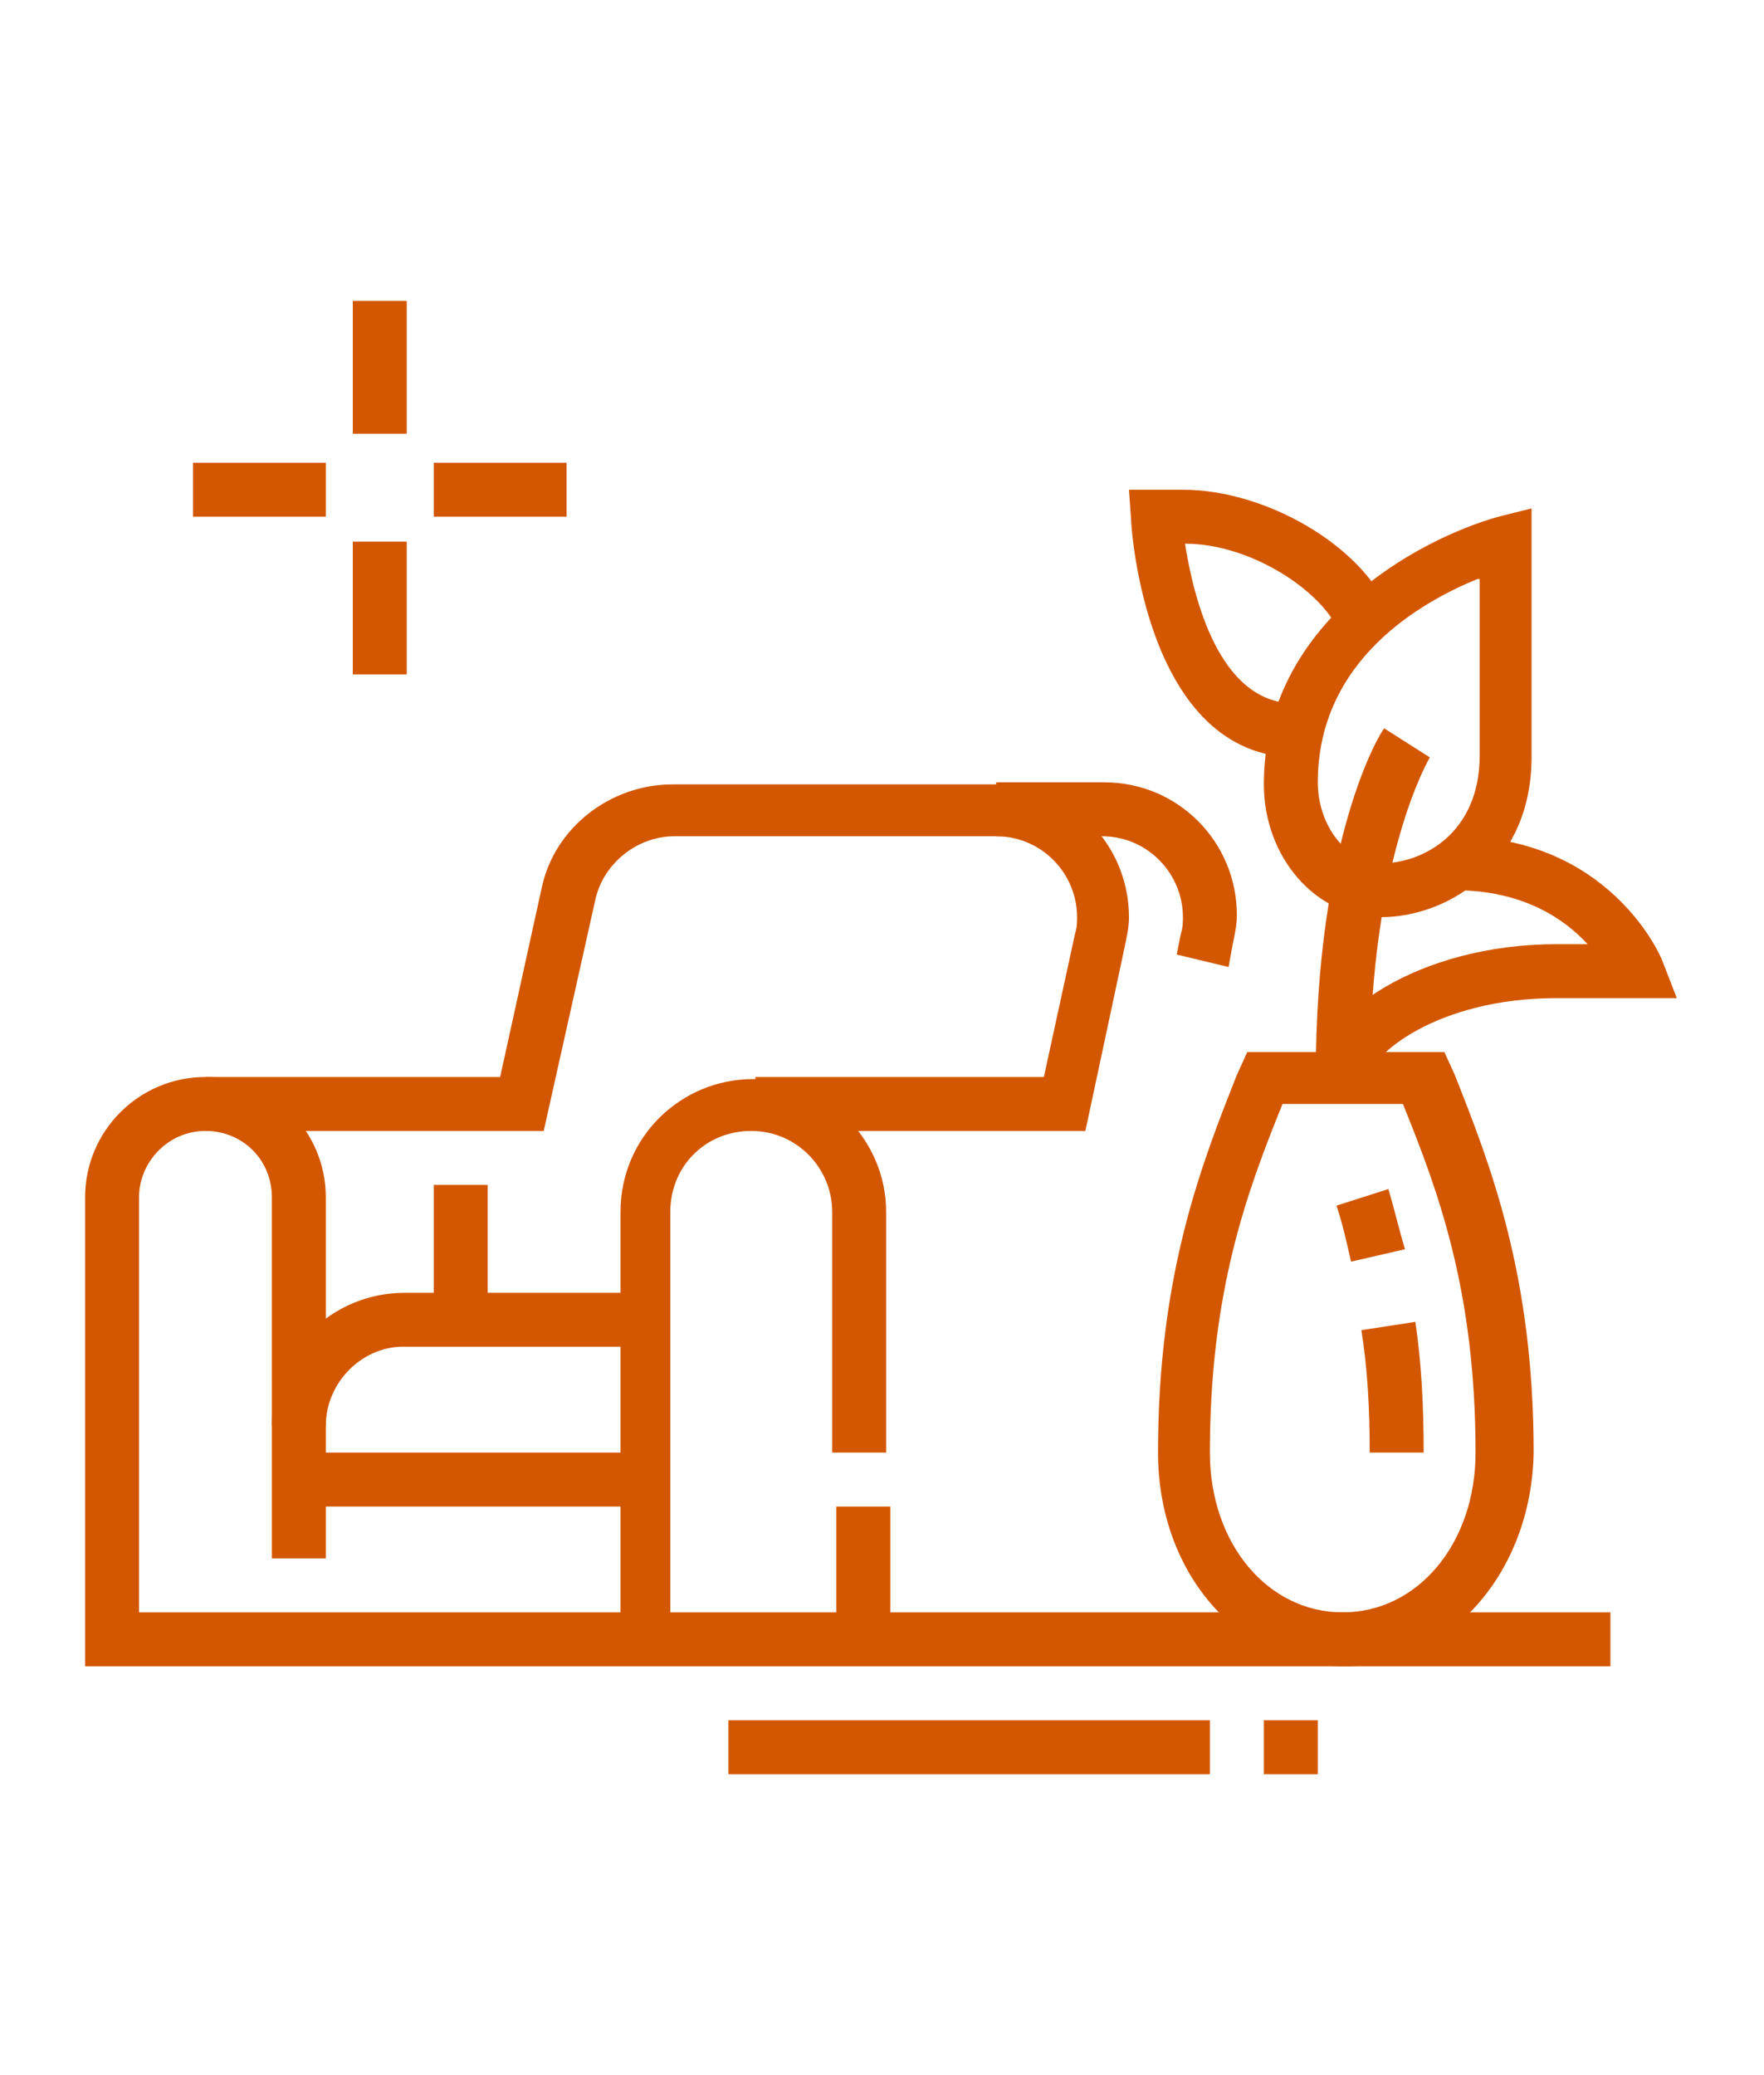<?xml version="1.0" encoding="utf-8"?>
<!-- Generator: Adobe Illustrator 24.1.0, SVG Export Plug-In . SVG Version: 6.00 Build 0)  -->
<svg version="1.1" id="Layer_1" xmlns="http://www.w3.org/2000/svg" xmlns:xlink="http://www.w3.org/1999/xlink" x="0px" y="0px"
	 width="85px" height="100px" viewBox="0 0 85 100" style="enable-background:new 0 0 85 100;" xml:space="preserve">
<style type="text/css">
	.st0{display:none;}
	.st1{display:inline;}
	.st2{fill:#D35700;}
</style>
<g class="st0">
	<g class="st1">
		<rect x="18" y="77.1" class="st2" width="5.2" height="2.6"/>
		<rect x="61.8" y="77.1" class="st2" width="5.2" height="2.6"/>
		<path class="st2" d="M70.9,84.8h-7.6c-1.5,0-2.7-1.2-2.7-2.6V44.8h2.6v37.4c0,0,0.1,0,0.1,0h7.6V41c0-8.6-4.1-12.9-12.2-12.9v-2.6
			c9.6,0,14.8,5.5,14.8,15.5v41.2C73.5,83.7,72.3,84.8,70.9,84.8z"/>
		<path class="st2" d="M21.9,84.8h-7.7c-1.5,0-2.6-1.1-2.6-2.6V41c0-10,5.3-15.5,14.8-15.5v2.6c-8.1,0-12.2,4.3-12.2,12.9v41.3h7.7
			V44.8h2.6v37.4C24.4,83.7,23.3,84.8,21.9,84.8z"/>
		<rect x="23.2" y="73.2" class="st2" width="38.7" height="2.6"/>
		<path class="st2" d="M53.8,81H31.3c-2.2,0-4.6-1.1-5.8-2.1c-0.9-0.8-3-3.2-3.3-3.5l2-1.7c0.8,1,2.3,2.7,2.9,3.1
			c0.8,0.7,2.7,1.6,4.2,1.6h22.6c1.3,0,3.1-0.9,4.1-1.7c0.6-0.5,2.3-2.4,2.9-3.1l1.9,1.7c-0.2,0.3-2.3,2.6-3.2,3.3
			C58.5,79.5,56.2,81,53.8,81z"/>
		<path class="st2" d="M32.2,35.1c-0.7-0.7-1.4-1.4-1.8-1.9l1.9-1.7c0.4,0.4,1,1.1,1.7,1.8L32.2,35.1z"/>
		<path class="st2" d="M53.1,35l-1.8-1.8c0.7-0.7,1.2-1.3,1.6-1.7l1.9,1.7C54.4,33.6,53.8,34.3,53.1,35z"/>
		<path class="st2" d="M41.3,40.2c-1.1-2.4-2.1-4.6-2.8-6.6c-1.5-4.4-2.3-8.1-2.9-11.1c-0.2-0.7-0.3-1.4-0.4-2.1
			c-0.6-2.7-1.7-2.7-2.6-2.7c-0.8,0-1.6,0.6-2,1c-0.1,0.1-0.2,0.2-0.3,0.3C28.9,20,26.4,22,25,23.1l4.2,5l-2,1.6l-5.8-7.1l1-0.8
			c0.2-0.1,4.4-3.6,6.3-4.9c0.1,0,0.1-0.1,0.2-0.2c0.6-0.5,1.9-1.6,3.7-1.6c1,0,4.1,0,5.2,4.7c0.2,0.7,0.3,1.4,0.5,2.2
			c0.6,3.1,1.3,6.6,2.8,10.8c0.7,1.9,1.6,4,2.7,6.3L41.3,40.2z"/>
		<path class="st2" d="M38.6,46.8c-1.7-1.2-3.3-2.4-4.7-3.5c-6.8-5.7-10.4-10.3-10.5-10.5l-0.8-1l6.9-5.5l1.6,2l-4.9,3.9
			c1.4,1.6,4.5,5.1,9.3,9.1c1.3,1.1,2.8,2.2,4.5,3.4L38.6,46.8z"/>
		<path class="st2" d="M37.3,74.5h-2.6V50.9l0.2-0.3c0.1-0.1,6.1-9.5,9-17.8c1.5-4.2,2.2-7.7,2.8-10.8c0.2-0.7,0.3-1.5,0.5-2.2
			c1-4.7,4.1-4.7,5.2-4.7c1.8,0,3.1,1.1,3.7,1.6c0.1,0.1,0.2,0.1,0.2,0.2c1.9,1.4,6.1,4.8,6.3,4.9l1,0.8l-5.8,7.1l-2-1.6l4.2-5
			C58.6,22,56.1,20,54.8,19c-0.1-0.1-0.2-0.2-0.3-0.3c-0.5-0.4-1.2-1-2-1c-0.9,0-2.1,0-2.6,2.7c-0.1,0.7-0.3,1.4-0.4,2.1
			c-0.6,3-1.4,6.7-2.9,11.1c-2.7,7.8-8,16.2-9.1,18V74.5z"/>
		<path class="st2" d="M36.6,52.5l-1.1-2.3c0.1,0,7.8-3.7,13.9-8.9c4.8-4,8-7.5,9.3-9.1l-4.8-3.8l1.6-2l6.8,5.5l-0.8,1
			c-0.1,0.2-3.7,4.8-10.5,10.5C44.7,48.6,36.9,52.3,36.6,52.5z"/>
		<path class="st2" d="M13.8,68.9l-2-1.7c0,0,3.3-4,4.3-5.3c0.4-0.6,0.6-1.1,0.6-1.6c0-0.7-0.3-1.2-0.6-1.5c-1-1.4-4.3-5.4-4.3-5.4
			l2-1.6c0.1,0.2,3.3,4.1,4.4,5.5c0.7,0.9,1.1,2,1.1,3.1c0,1-0.3,2-1,3C17.2,64.8,14,68.7,13.8,68.9z"/>
		<path class="st2" d="M71.2,68.9c-0.1-0.2-3.4-4.1-4.4-5.5c-0.7-1-1-2-1-3c0-1.1,0.4-2.1,1.1-3.1c1.1-1.4,4.3-5.3,4.4-5.5l2,1.6
			c0,0-3.3,4-4.3,5.4c-0.3,0.3-0.6,0.9-0.6,1.5c0,0.5,0.2,1,0.6,1.6c0.9,1.4,4.2,5.3,4.3,5.3L71.2,68.9z"/>
		<polygon class="st2" points="42.5,66.8 39.9,66.8 39.9,69.3 42.5,69.3 42.5,66.8 		"/>
		<polygon class="st2" points="42.5,61.6 39.9,61.6 39.9,64.2 42.5,64.2 42.5,61.6 		"/>
		<polygon class="st2" points="42.5,56.4 39.9,56.4 39.9,59 42.5,59 42.5,56.4 		"/>
	</g>
</g>
<g>
	<g>
		<rect x="40.3" y="72.6" class="st2" width="2.6" height="6.4"/>
		<path class="st2" d="M32.5,79h-2.6V58.4c0-3.6,2.9-6.4,6.4-6.4s6.4,2.9,6.4,6.4V70h-2.6V58.4c0-2.1-1.7-3.9-3.9-3.9
			s-3.9,1.7-3.9,3.9V79z"/>
		<path class="st2" d="M77.7,80.3H4.1V57.7c0-3.2,2.6-5.8,5.8-5.8s5.8,2.6,5.8,5.8v17.4h-2.6V57.7c0-1.8-1.4-3.2-3.2-3.2
			S6.7,56,6.7,57.7v20h70.9V80.3z"/>
		<rect x="14.5" y="70" class="st2" width="16.8" height="2.6"/>
		<path class="st2" d="M15.7,68.7h-2.6c0-3.6,2.9-6.4,6.4-6.4h11.6v2.6H19.6C17.5,64.8,15.7,66.6,15.7,68.7z"/>
		<rect x="20.9" y="57.1" class="st2" width="2.6" height="6.4"/>
		<rect x="35.1" y="82.9" class="st2" width="23.2" height="2.6"/>
		<rect x="60.9" y="82.9" class="st2" width="2.6" height="2.6"/>
		<path class="st2" d="M59.2,46.6L56.7,46l0.2-1c0.1-0.3,0.1-0.6,0.1-0.8c0-2.1-1.7-3.9-3.9-3.9H48v-2.6h5.2c3.6,0,6.4,2.9,6.4,6.4
			c0,0.5-0.1,0.9-0.2,1.4L59.2,46.6z"/>
		<path class="st2" d="M52.3,54.5H36.4v-2.6h13.9l1.5-6.9c0.1-0.3,0.1-0.6,0.1-0.8c0-2.1-1.7-3.9-3.9-3.9H32.5c-1.8,0-3.4,1.3-3.8,3
			l-2.5,11.2H9.9v-2.6h14.2l2-9.1c0.6-2.9,3.3-5,6.3-5H48c3.6,0,6.4,2.9,6.4,6.4c0,0.5-0.1,0.9-0.2,1.4L52.3,54.5z"/>
		<path class="st2" d="M64.8,80.3c-5.1,0-9-4.5-9-10.3c0-8.6,2.1-13.9,3.8-18.2l0.5-1.1h9.5l0.5,1.1c1.7,4.3,3.8,9.6,3.8,18.2
			C73.8,75.8,69.8,80.3,64.8,80.3z M61.8,53.2c-1.7,4.2-3.5,9-3.5,16.8c0,4.4,2.8,7.7,6.4,7.7s6.4-3.3,6.4-7.7
			c0-7.8-1.8-12.6-3.5-16.8H61.8z"/>
		<path class="st2" d="M66.5,44.2c-3.1,0-5.6-2.9-5.6-6.4c0-7.8,7.4-11.8,11.3-12.9l1.6-0.4v12C73.8,41.5,70,44.2,66.5,44.2z
			 M71.2,27.9c-2.7,1.1-7.7,3.9-7.7,9.8c0,2.1,1.4,3.9,3.1,3.9c1.9,0,4.7-1.4,4.7-5.2V27.9z"/>
		<path class="st2" d="M66,51.9h-2.6c0-11.5,3.1-16.6,3.3-16.8l2.2,1.4C68.9,36.5,66,41.3,66,51.9z"/>
		<path class="st2" d="M62.5,36.5c-7.3,0-8-11.1-8-11.5l-0.1-1.4H57c4,0,8.6,2.7,9.9,5.8l-2.4,1c-0.8-1.9-4.2-4.2-7.4-4.2
			c0.4,2.5,1.6,7.7,5.3,7.7V36.5z"/>
		<path class="st2" d="M66,51.9h-2.6c0-3,5-6.4,11.6-6.4h1.5c-1.1-1.2-3.1-2.6-6.4-2.6v-2.6c7.4,0,9.9,5.7,10,6l0.7,1.8h-5.8
			C69.2,48.1,66,50.9,66,51.9z"/>
		<path class="st2" d="M68.6,70H66c0-2.1-0.1-4-0.4-5.9l2.6-0.4C68.5,65.7,68.6,67.8,68.6,70z"/>
		<path class="st2" d="M65.1,60.8c-0.2-0.9-0.4-1.8-0.7-2.7l2.5-0.8c0.3,1,0.5,1.9,0.8,2.9L65.1,60.8z"/>
		<rect x="17" y="14.5" class="st2" width="2.6" height="6.4"/>
		<rect x="17" y="26.1" class="st2" width="2.6" height="6.4"/>
		<rect x="20.9" y="22.3" class="st2" width="6.4" height="2.6"/>
		<rect x="9.3" y="22.3" class="st2" width="6.4" height="2.6"/>
	</g>
</g>
<g class="st0">
	<g class="st1">
		<rect x="18.9" y="14.5" class="st2" width="2.8" height="5.6"/>
		<rect x="18.9" y="25.7" class="st2" width="2.8" height="5.6"/>
		<rect x="23" y="21.5" class="st2" width="4.2" height="2.8"/>
		<rect x="13.3" y="21.5" class="st2" width="4.2" height="2.8"/>
		<path class="st2" d="M24.4,78.5c-4.6,0-8.3-3.7-8.3-8.3c0-4.6,3.7-8.3,8.3-8.3s8.3,3.7,8.3,8.3C32.8,74.8,29,78.5,24.4,78.5z
			 M24.4,64.6c-3.1,0-5.6,2.5-5.6,5.6c0,3.1,2.5,5.6,5.6,5.6s5.6-2.5,5.6-5.6C30,67.1,27.5,64.6,24.4,64.6z"/>
		<path class="st2" d="M38.3,85.5v-2.8c1.5,0,2.8-1.2,2.8-2.8V60.4c0-1.5-1.2-2.8-2.8-2.8H10.5c-1.5,0-2.8,1.2-2.8,2.8v19.5
			c0,1.5,1.2,2.8,2.8,2.8v2.8c-3.1,0-5.6-2.5-5.6-5.6V60.4c0-3.1,2.5-5.6,5.6-5.6h27.8c3.1,0,5.6,2.5,5.6,5.6v19.5
			C43.9,83,41.4,85.5,38.3,85.5z"/>
		<path class="st2" d="M39.7,56.3h-2.8v-4.2h-25v4.2H9.1v-4.2c0-1.5,1.2-2.8,2.8-2.8h25c1.5,0,2.8,1.2,2.8,2.8V56.3z"/>
		<path class="st2" d="M13.2,51.7c-1.7-1.6-2.7-4-2.7-6.6c0-3.1,1.5-6,3.8-7.4l1.5-0.9l0.5,1.7c0.7,2.3,2.9,3.9,5.3,3.9H30
			c3.8,0,7,3.1,7,7v1.4h-2.8v-1.4c0-2.3-1.9-4.2-4.2-4.2h-8.3c-2.9,0-5.6-1.5-7.1-4c-0.8,1-1.3,2.5-1.3,4c0,1.8,0.7,3.5,1.8,4.5
			L13.2,51.7z"/>
		<path class="st2" d="M55,73c-4.6,0-8.3-3.7-8.3-8.3c0-6.1,7.1-13.2,7.4-13.5l1-1l1,1c0.3,0.3,7.4,7.4,7.4,13.5
			C63.4,69.2,59.6,73,55,73z M55,54.1c-2.1,2.4-5.6,7-5.6,10.5c0,3.1,2.5,5.6,5.6,5.6c3.1,0,5.6-2.5,5.6-5.6
			C60.6,61.1,57.2,56.5,55,54.1z"/>
		<path class="st2" d="M66.8,85.5v-2.8c3.2,0,6.1-1.8,7.2-4.6c0.6-1.4,0.7-3,0.3-4.4L67,43.1c-0.3-1.3-1.4-2.1-2.7-2.1H45.8
			c-1.3,0-2.4,0.9-2.7,2.1L41.9,48l-2.7-0.6l1.2-4.9c0.6-2.5,2.8-4.3,5.4-4.3h18.5c2.6,0,4.8,1.8,5.4,4.3L77,73
			c0.5,2,0.3,4.2-0.4,6.1C75,82.9,71.1,85.5,66.8,85.5z"/>
		
			<rect x="76.6" y="53.4" transform="matrix(0.972 -0.233 0.233 0.972 -11.616 19.832)" class="st2" width="2.8" height="11.1"/>
		
			<rect x="78.6" y="66.2" transform="matrix(0.972 -0.233 0.233 0.972 -13.508 20.516)" class="st2" width="2.8" height="2.4"/>
		<path class="st2" d="M63.4,39.6h-2.8V34H48.1v5.6h-2.8V34c0-1.5,1.2-2.8,2.8-2.8h12.5c1.5,0,2.8,1.2,2.8,2.8V39.6z"/>
		<rect x="56.4" y="22.9" class="st2" width="2.8" height="9.7"/>
		<rect x="49.5" y="22.9" class="st2" width="2.8" height="9.7"/>
		<path class="st2" d="M42.9,29l-6.9-4.6l4.4-6.6c0.8-1.2,2.1-1.9,3.5-1.9h22.8c2.9,0,5.1,2.2,5.1,5c0,2.6-2.1,4.8-4.8,4.8
			c-0.7,0-1.5-0.2-2.1-0.5L63,24.3H46L42.9,29z M39.8,23.6l2.3,1.5l2.4-3.6h19.2l2.4,1.2c0.3,0.1,0.6,0.2,0.9,0.2c1.1,0,2-0.9,2-2
			c0-1.4-1.2-2.2-2.4-2.2H43.8c-0.5,0-0.9,0.2-1.2,0.6L39.8,23.6z"/>
		<rect x="0.8" y="82.7" class="st2" width="83.5" height="2.8"/>
	</g>
</g>
</svg>
